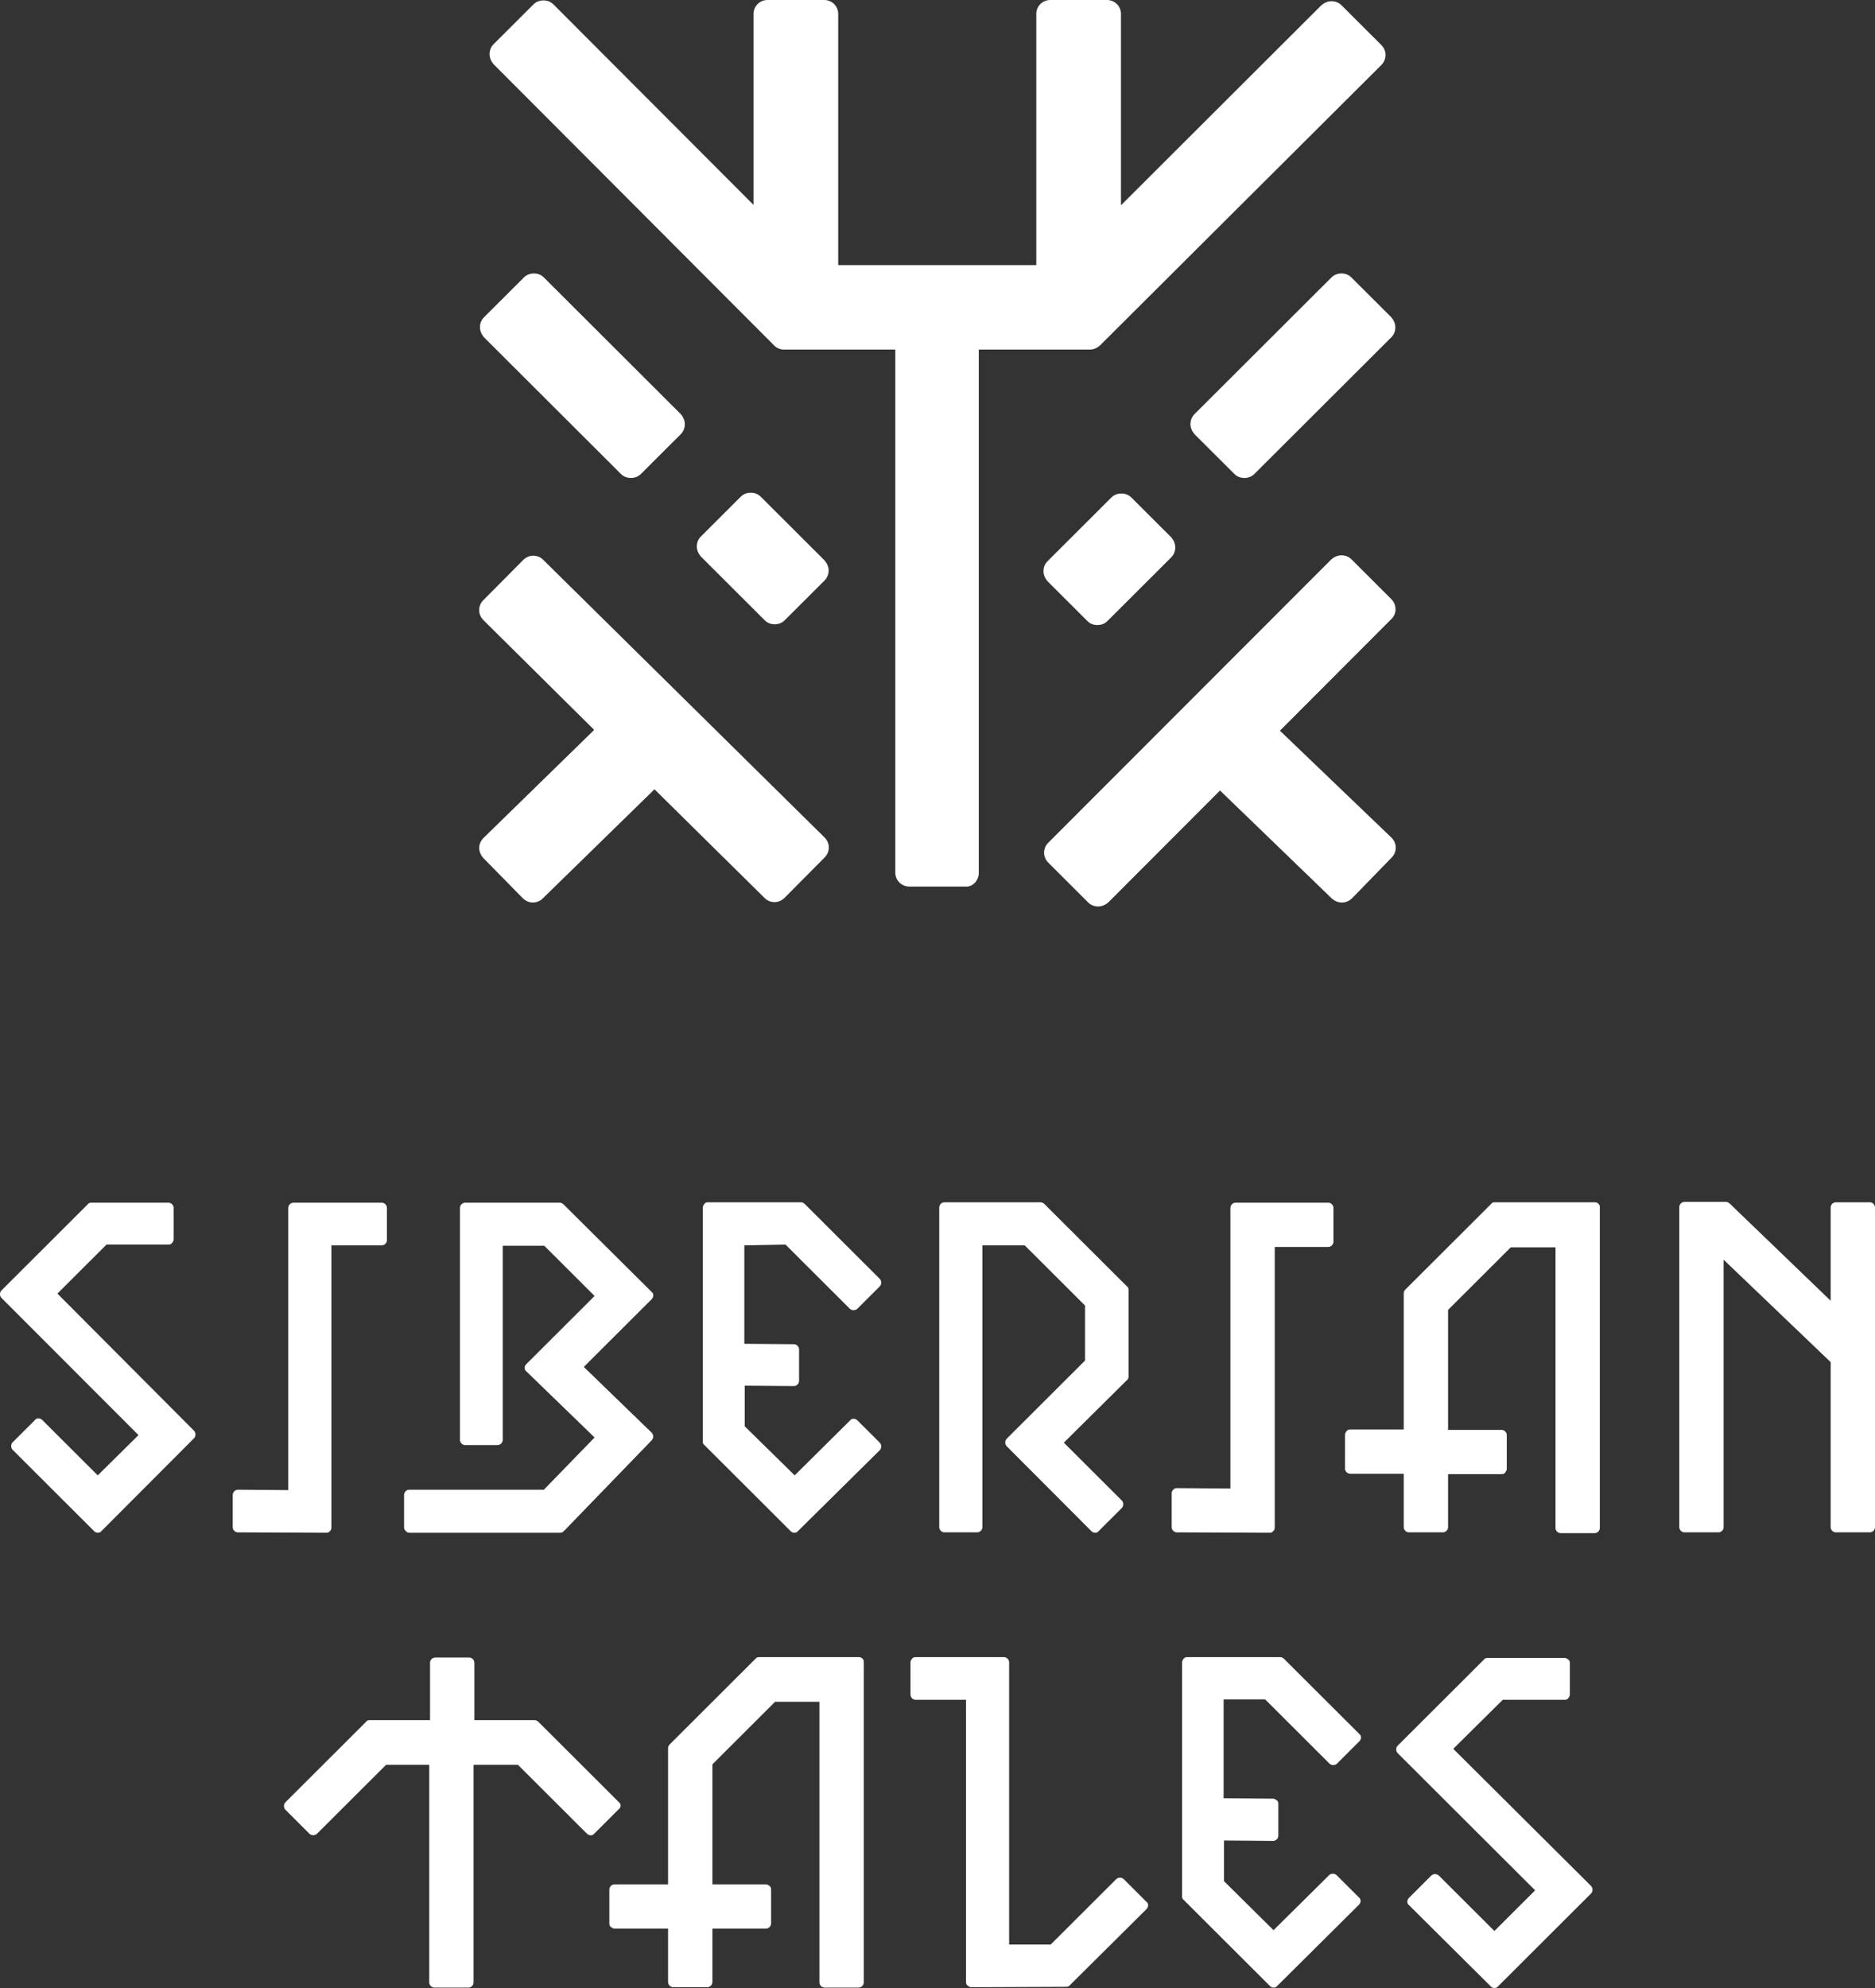 <?xml version="1.0" encoding="UTF-8"?> <svg xmlns="http://www.w3.org/2000/svg" width="150" height="159" viewBox="0 0 150 159" fill="none"><rect x="0" y="0" width="150" height="159" fill="#333333" stroke="none"/><path d="M116.26 139.87L120.222 135.949H125.174C125.302 135.949 125.398 135.917 125.461 135.821C125.525 135.757 125.589 135.63 125.589 135.534V133.016C125.589 132.888 125.557 132.792 125.461 132.729C125.398 132.665 125.27 132.601 125.174 132.601H119.007C118.88 132.601 118.784 132.633 118.72 132.729L111.819 139.615C111.659 139.775 111.659 140.062 111.819 140.221L122.81 151.189L119.551 154.441L115.109 150.009C114.95 149.85 114.662 149.85 114.502 150.009L112.713 151.795C112.649 151.858 112.585 151.986 112.585 152.082C112.585 152.177 112.617 152.305 112.713 152.368L119.263 158.873C119.359 158.968 119.455 159 119.551 159C119.646 159 119.774 158.968 119.838 158.873L127.283 151.444C127.442 151.284 127.442 150.997 127.283 150.838L116.26 139.87Z" fill="white"></path><path d="M101.212 135.917L106.356 141.05C106.515 141.21 106.803 141.21 106.963 141.05L108.752 139.265C108.816 139.201 108.88 139.074 108.88 138.978C108.88 138.882 108.848 138.755 108.752 138.691L102.713 132.665C102.649 132.601 102.522 132.538 102.426 132.538H94.981C94.853 132.538 94.758 132.569 94.694 132.665C94.63 132.729 94.566 132.856 94.566 132.952V151.667C94.566 151.795 94.598 151.89 94.694 151.954L101.595 158.841C101.691 158.937 101.787 158.968 101.883 158.968C101.978 158.968 102.106 158.937 102.17 158.841L108.72 152.337C108.784 152.273 108.848 152.146 108.848 152.05C108.848 151.954 108.816 151.827 108.72 151.763L106.931 149.978C106.771 149.818 106.483 149.818 106.324 149.978L101.883 154.377L97.921 150.456V147.204L101.851 147.236C102.074 147.236 102.266 147.044 102.266 146.821V144.271C102.266 144.143 102.234 144.047 102.138 143.984C102.042 143.92 101.946 143.856 101.851 143.856L97.889 143.824V135.917H101.212Z" fill="white"></path><path d="M68.718 132.538H60.73C60.602 132.538 60.506 132.569 60.443 132.665L53.573 139.52C53.509 139.584 53.445 139.711 53.445 139.807V150.711H49.164C48.94 150.711 48.748 150.902 48.748 151.125V153.835C48.748 153.963 48.781 154.059 48.876 154.122C48.94 154.186 49.068 154.25 49.164 154.25H53.445V158.522C53.445 158.745 53.637 158.937 53.861 158.937H56.576C56.8 158.937 56.992 158.745 56.992 158.522V154.25H61.273C61.497 154.25 61.688 154.059 61.688 153.835V151.125C61.688 150.998 61.657 150.902 61.561 150.838C61.497 150.775 61.369 150.711 61.273 150.711H56.992V141.114L62.008 136.108H65.555V158.554C65.555 158.777 65.746 158.968 65.97 158.968H68.686C68.909 158.968 69.101 158.777 69.101 158.554V132.952C69.133 132.729 68.941 132.538 68.718 132.538Z" fill="white"></path><path d="M49.515 144.143L43.061 137.702C42.997 137.639 42.87 137.575 42.774 137.575H37.949V132.984C37.949 132.761 37.758 132.569 37.534 132.569H34.818C34.594 132.569 34.403 132.761 34.403 132.984V137.575H29.578C29.45 137.575 29.355 137.607 29.291 137.702L22.837 144.143C22.677 144.302 22.677 144.589 22.837 144.749L24.754 146.662C24.913 146.821 25.201 146.821 25.361 146.662L30.888 141.146H34.339V158.554C34.339 158.777 34.531 158.968 34.754 158.968H37.47C37.694 158.968 37.885 158.777 37.885 158.554V141.146H41.432L46.959 146.662C47.023 146.725 47.151 146.789 47.247 146.789C47.343 146.789 47.471 146.757 47.534 146.662L49.451 144.749C49.707 144.557 49.707 144.302 49.515 144.143Z" fill="white"></path><path d="M89.901 150.296C89.741 150.137 89.454 150.137 89.294 150.296L84.054 155.525H80.731V132.952C80.731 132.729 80.539 132.538 80.316 132.538H73.255C73.127 132.538 73.031 132.569 72.967 132.665C72.903 132.729 72.839 132.856 72.839 132.952V135.535C72.839 135.758 73.031 135.949 73.255 135.949H77.281V158.522C77.281 158.65 77.312 158.745 77.408 158.809C77.472 158.873 77.6 158.937 77.696 158.937L85.3 158.905C85.396 158.905 85.524 158.873 85.588 158.777L91.722 152.688C91.786 152.624 91.85 152.496 91.85 152.401C91.85 152.273 91.818 152.177 91.722 152.114L89.901 150.296Z" fill="white"></path><path d="M4.593 103.461L8.523 99.539H13.475C13.603 99.539 13.699 99.507 13.763 99.412C13.827 99.348 13.89 99.22 13.89 99.125V96.606C13.89 96.383 13.699 96.191 13.475 96.191H7.309C7.181 96.191 7.085 96.223 7.021 96.319L0.12 103.206C-0.04 103.365 -0.04 103.652 0.12 103.811L11.079 114.779L7.82 117.999L3.379 113.568C3.315 113.504 3.187 113.44 3.091 113.44C2.963 113.44 2.868 113.472 2.804 113.568L1.014 115.353C0.855 115.512 0.855 115.799 1.014 115.959L7.532 122.463C7.628 122.559 7.724 122.59 7.82 122.59C7.916 122.59 8.044 122.559 8.107 122.463L15.52 115.034C15.68 114.875 15.68 114.588 15.52 114.428L4.593 103.461Z" fill="white"></path><path d="M26.096 122.59C26.224 122.59 26.32 122.559 26.384 122.463C26.48 122.399 26.511 122.272 26.511 122.176V99.603H30.537C30.761 99.603 30.953 99.412 30.953 99.188V96.606C30.953 96.383 30.761 96.191 30.537 96.191H23.476C23.253 96.191 23.061 96.383 23.061 96.606V119.179L19.035 119.147C18.811 119.147 18.62 119.338 18.62 119.562V122.144C18.62 122.272 18.652 122.367 18.747 122.431C18.811 122.527 18.939 122.559 19.035 122.559L26.096 122.59Z" fill="white"></path><path d="M101.563 122.59C101.691 122.59 101.787 122.559 101.851 122.463C101.947 122.399 101.979 122.272 101.979 122.176V99.73H106.26C106.484 99.73 106.675 99.539 106.675 99.316V96.606C106.675 96.383 106.484 96.191 106.26 96.191H98.847C98.624 96.191 98.432 96.383 98.432 96.606V119.051L94.151 119.02C94.023 119.02 93.927 119.051 93.863 119.147C93.767 119.211 93.735 119.338 93.735 119.434V122.144C93.735 122.367 93.927 122.559 94.151 122.559L101.563 122.59Z" fill="white"></path><path d="M32.742 122.59H44.787C44.915 122.59 45.011 122.559 45.106 122.463L52.136 115.194C52.295 115.034 52.295 114.747 52.136 114.588L46.704 109.327L52.136 103.907C52.199 103.843 52.263 103.716 52.263 103.62C52.263 103.493 52.231 103.397 52.136 103.333L45.075 96.319C45.011 96.255 44.883 96.191 44.787 96.191H37.215C36.991 96.191 36.799 96.383 36.799 96.606V115.162C36.799 115.385 36.991 115.576 37.215 115.576H39.803C40.026 115.576 40.218 115.385 40.218 115.162V99.635H43.541L47.567 103.652L42.103 109.104C42.007 109.2 41.975 109.295 41.975 109.391C41.975 109.487 42.007 109.614 42.103 109.678L47.567 114.97L43.509 119.147H32.742C32.518 119.147 32.326 119.338 32.326 119.562V122.144C32.326 122.272 32.358 122.367 32.454 122.431C32.518 122.527 32.614 122.59 32.742 122.59Z" fill="white"></path><path d="M62.839 99.539L67.983 104.672C68.143 104.831 68.43 104.831 68.59 104.672L70.379 102.886C70.539 102.727 70.539 102.44 70.379 102.281L64.373 96.287C64.309 96.223 64.181 96.159 64.085 96.159H56.641C56.513 96.159 56.417 96.191 56.353 96.287C56.289 96.35 56.225 96.478 56.225 96.574V115.289C56.225 115.416 56.257 115.512 56.353 115.576L63.254 122.463C63.35 122.558 63.446 122.59 63.542 122.59C63.638 122.59 63.765 122.558 63.829 122.463L70.379 115.99C70.539 115.831 70.539 115.544 70.379 115.385L68.59 113.599C68.526 113.535 68.398 113.472 68.302 113.472C68.175 113.472 68.079 113.503 68.015 113.599L63.574 117.999L59.58 114.077V110.825L63.51 110.857C63.606 110.857 63.733 110.825 63.797 110.73C63.893 110.666 63.925 110.538 63.925 110.443V107.924C63.925 107.701 63.733 107.509 63.51 107.509L59.548 107.478V99.603L62.839 99.539Z" fill="white"></path><path d="M90.284 110.092V103.173C90.284 103.046 90.252 102.95 90.156 102.886L83.543 96.287C83.479 96.223 83.351 96.159 83.255 96.159H75.555C75.331 96.159 75.14 96.35 75.14 96.574V122.144C75.14 122.367 75.331 122.558 75.555 122.558H78.175C78.399 122.558 78.59 122.367 78.59 122.144V99.603H81.977L86.802 104.417V108.817L80.539 115.066C80.379 115.225 80.379 115.512 80.539 115.672L87.313 122.463C87.377 122.526 87.504 122.59 87.6 122.59C87.728 122.59 87.824 122.558 87.888 122.463L89.741 120.613C89.901 120.454 89.901 120.167 89.741 120.008L85.108 115.385L90.124 110.411C90.252 110.315 90.284 110.22 90.284 110.092Z" fill="white"></path><path d="M127.571 96.159H119.583C119.455 96.159 119.359 96.191 119.295 96.287L112.426 103.142C112.362 103.205 112.298 103.333 112.298 103.428V114.332H108.017C107.889 114.332 107.793 114.364 107.729 114.46C107.665 114.524 107.602 114.651 107.602 114.747V117.457C107.602 117.68 107.793 117.871 108.017 117.871H112.298V122.144C112.298 122.367 112.49 122.558 112.714 122.558H115.429C115.653 122.558 115.845 122.367 115.845 122.144V117.903H120.126C120.254 117.903 120.35 117.871 120.414 117.776C120.478 117.68 120.542 117.584 120.542 117.489V114.779C120.542 114.556 120.35 114.364 120.126 114.364H115.845V104.768L120.861 99.762H124.44V122.207C124.44 122.431 124.631 122.622 124.855 122.622H127.571C127.794 122.622 127.986 122.431 127.986 122.207V96.606C128.018 96.35 127.826 96.159 127.571 96.159Z" fill="white"></path><path d="M149.584 96.159H146.868C146.645 96.159 146.453 96.35 146.453 96.573V104.034L138.37 96.254C138.306 96.191 138.178 96.127 138.082 96.127H134.759C134.535 96.127 134.344 96.318 134.344 96.541V122.143C134.344 122.367 134.535 122.558 134.759 122.558H137.475C137.699 122.558 137.89 122.367 137.89 122.143V100.75L146.453 108.944V122.143C146.453 122.367 146.645 122.558 146.868 122.558H149.584C149.808 122.558 150 122.367 150 122.143V96.573C150 96.35 149.808 96.159 149.584 96.159Z" fill="white"></path><path d="M78.303 69.792V27.961H87.185C87.472 27.961 87.76 27.834 87.984 27.642L110.509 5.197C110.956 4.751 110.956 4.049 110.509 3.603L107.314 0.414C107.09 0.191 106.802 0.096 106.515 0.096C106.227 0.096 105.94 0.223 105.716 0.414L89.677 16.42V1.116C89.677 0.478 89.166 0 88.559 0H84.022C83.383 0 82.903 0.51 82.903 1.116V21.202H67.056V1.116C67.056 0.478 66.545 0 65.938 0H61.401C60.762 0 60.282 0.51 60.282 1.116V16.388L44.275 0.351C44.051 0.128 43.764 0.032 43.476 0.032C43.189 0.032 42.901 0.128 42.678 0.351L39.483 3.539C39.259 3.762 39.163 4.049 39.163 4.336C39.163 4.623 39.291 4.91 39.483 5.133L61.944 27.642C62.167 27.866 62.455 27.961 62.743 27.961H71.625V69.792C71.625 70.429 72.136 70.907 72.743 70.907H77.28C77.823 70.939 78.303 70.429 78.303 69.792Z" fill="white"></path><path d="M111.308 47.92L108.113 44.731C107.889 44.508 107.602 44.413 107.314 44.413C107.027 44.413 106.739 44.54 106.515 44.731L83.862 67.4C83.415 67.847 83.415 68.548 83.862 68.994L87.057 72.183C87.281 72.406 87.569 72.501 87.856 72.501C88.144 72.501 88.431 72.374 88.655 72.183L97.601 63.224L106.547 71.864C106.771 72.055 107.027 72.183 107.346 72.183C107.346 72.183 107.346 72.183 107.378 72.183C107.666 72.183 107.953 72.055 108.177 71.832L111.34 68.58C111.787 68.133 111.755 67.4 111.308 66.986L102.394 58.441L111.308 49.514C111.755 49.099 111.755 48.366 111.308 47.92Z" fill="white"></path><path d="M47.535 58.377L38.684 67.017C38.461 67.241 38.333 67.528 38.333 67.814C38.333 68.101 38.461 68.388 38.653 68.612L41.816 71.832C42.039 72.055 42.327 72.182 42.614 72.182C42.902 72.182 43.19 72.087 43.413 71.864L52.359 63.128L61.178 71.832C61.401 72.055 61.689 72.151 61.976 72.151C62.264 72.151 62.552 72.023 62.775 71.8L65.97 68.58C66.418 68.133 66.418 67.432 65.97 66.986L43.445 44.763C43.221 44.54 42.934 44.444 42.646 44.444C42.359 44.444 42.071 44.572 41.848 44.795L38.653 48.015C38.429 48.238 38.333 48.525 38.333 48.812C38.333 49.099 38.461 49.386 38.684 49.609L47.535 58.377Z" fill="white"></path><path d="M86.993 49.674C87.217 49.897 87.504 49.992 87.792 49.992C88.079 49.992 88.367 49.897 88.591 49.674L93.703 44.572C93.926 44.349 94.022 44.062 94.022 43.775C94.022 43.488 93.894 43.202 93.703 42.978L90.508 39.79C90.284 39.567 89.996 39.471 89.709 39.471C89.421 39.471 89.134 39.567 88.91 39.79L83.798 44.891C83.574 45.114 83.478 45.401 83.478 45.688C83.478 45.975 83.606 46.262 83.798 46.485L86.993 49.674Z" fill="white"></path><path d="M61.977 49.929C62.264 49.929 62.552 49.833 62.775 49.61L65.97 46.422C66.194 46.198 66.29 45.911 66.29 45.624C66.29 45.337 66.162 45.05 65.97 44.827L60.858 39.726C60.635 39.503 60.347 39.407 60.059 39.407C59.772 39.407 59.484 39.503 59.261 39.726L56.066 42.914C55.842 43.138 55.746 43.425 55.746 43.711C55.746 43.998 55.874 44.285 56.066 44.508L61.178 49.61C61.401 49.833 61.689 49.929 61.977 49.929Z" fill="white"></path><path d="M107.314 21.872C107.027 21.872 106.739 21.968 106.515 22.191L95.556 33.127C95.333 33.35 95.237 33.637 95.237 33.924C95.237 34.211 95.365 34.498 95.556 34.721L98.751 37.909C98.975 38.132 99.263 38.228 99.55 38.228C99.838 38.228 100.125 38.132 100.349 37.909L111.308 26.973C111.532 26.75 111.627 26.463 111.627 26.176C111.627 25.889 111.5 25.602 111.308 25.379L108.113 22.191C107.889 21.968 107.602 21.872 107.314 21.872Z" fill="white"></path><path d="M49.675 37.909C49.899 38.132 50.186 38.228 50.474 38.228C50.761 38.228 51.049 38.132 51.273 37.909L54.468 34.721C54.691 34.498 54.787 34.211 54.787 33.924C54.787 33.637 54.659 33.35 54.468 33.127L43.509 22.191C43.285 21.968 42.997 21.872 42.71 21.872C42.422 21.872 42.135 21.968 41.911 22.191L38.716 25.379C38.492 25.602 38.397 25.889 38.397 26.176C38.397 26.463 38.524 26.75 38.716 26.973L49.675 37.909Z" fill="white"></path></svg> 